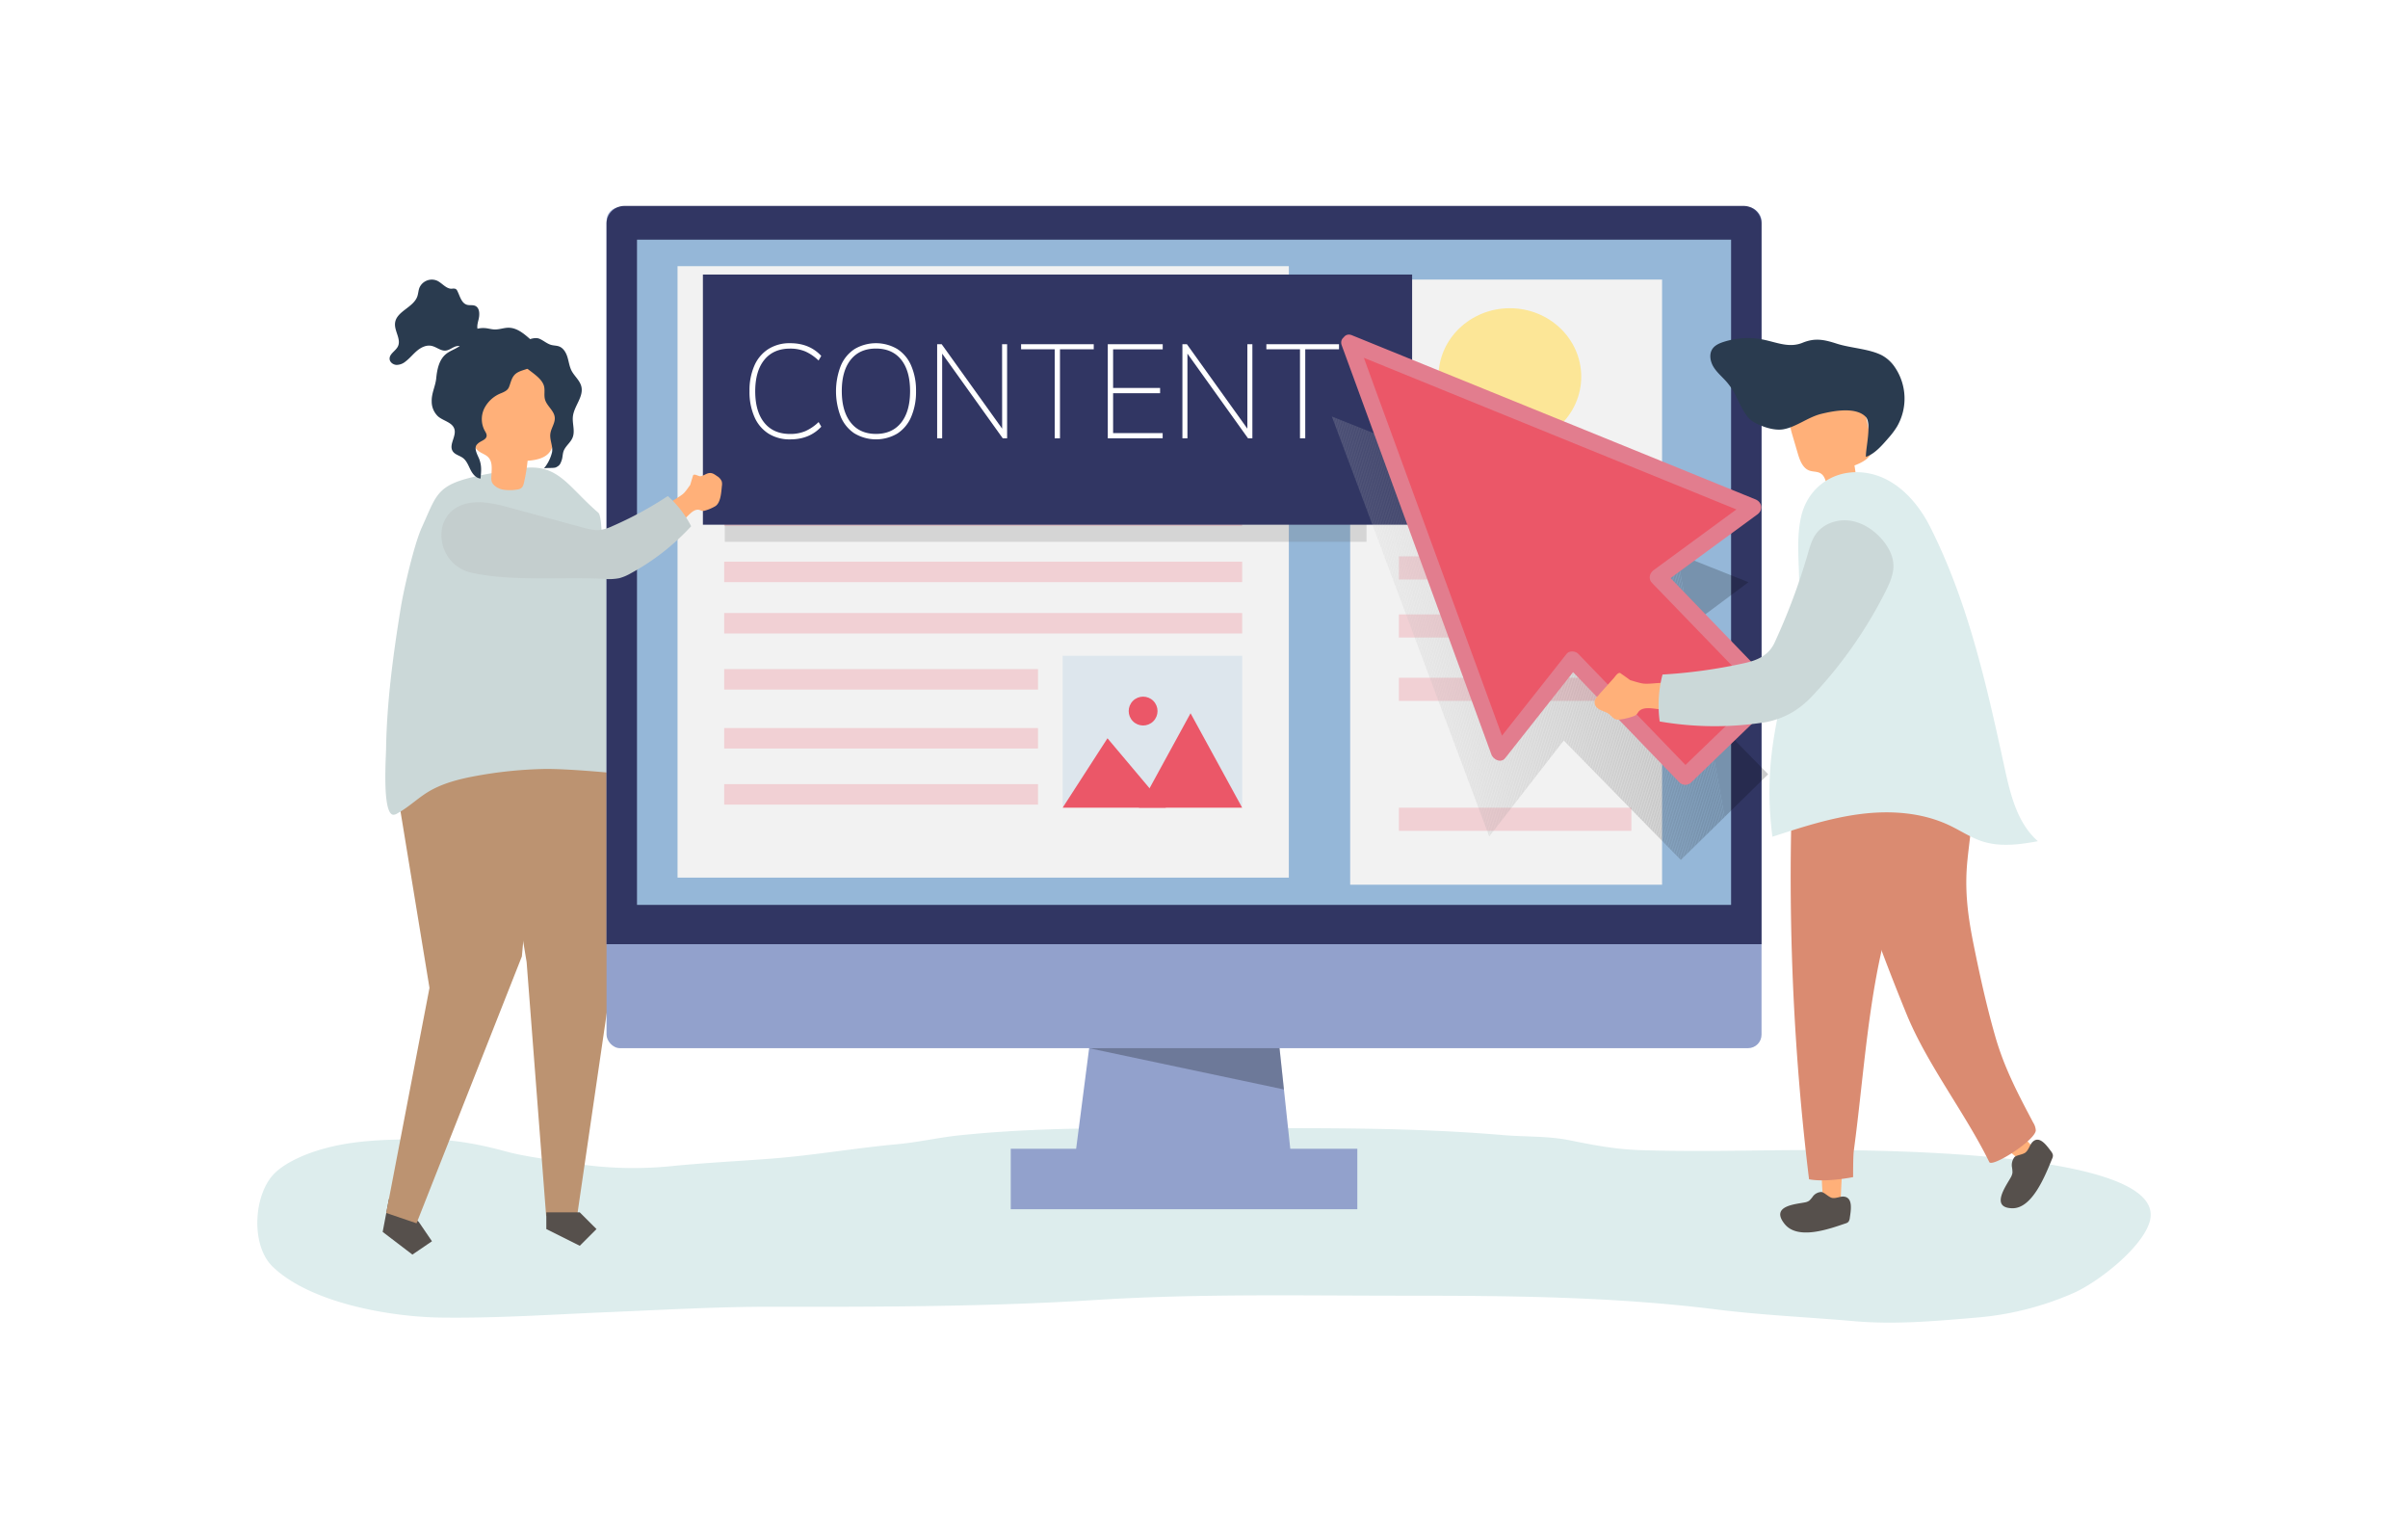 <svg xmlns="http://www.w3.org/2000/svg" xmlns:xlink="http://www.w3.org/1999/xlink" viewBox="0 0 1406.39 892.6"><defs><style>.cls-1{fill:none;}.cls-2{isolation:isolate;}.cls-3{fill:#ddeded;}.cls-4{fill:#56504c;}.cls-5{fill:#bc9371;}.cls-6{fill:#cbd8d8;}.cls-7{fill:#ffb079;}.cls-8{fill:#2a3b4f;}.cls-9{fill:#92a1cc;}.cls-10{opacity:0.25;}.cls-11{fill:#313663;}.cls-12{fill:#95b7d8;}.cls-13{fill:#da8b71;}.cls-14{fill:#f2f2f2;}.cls-15{fill:#fce697;}.cls-16{opacity:0.22;}.cls-17{fill:#eb5768;}.cls-18{opacity:0.19;}.cls-19{fill:#59595b;}.cls-20{fill:#dde6ed;}.cls-21{fill:#c4cece;}.cls-22{opacity:0.2;mix-blend-mode:multiply;}.cls-23{clip-path:url(#clip-path);}.cls-24{fill:#fff;}.cls-25{fill:#fdfdfd;}.cls-26{fill:#fcfcfc;}.cls-27{fill:#fbfbfb;}.cls-28{fill:#fafafa;}.cls-29{fill:#f9f9f9;}.cls-30{fill:#f8f8f8;}.cls-31{fill:#f7f7f7;}.cls-32{fill:#f6f6f6;}.cls-33{fill:#f5f5f5;}.cls-34{fill:#f4f4f4;}.cls-35{fill:#f3f3f3;}.cls-36{fill:#f1f1f1;}.cls-37{fill:#f0f0f0;}.cls-38{fill:#efefef;}.cls-39{fill:#eee;}.cls-40{fill:#ededed;}.cls-41{fill:#ececec;}.cls-42{fill:#ebebeb;}.cls-43{fill:#eaeaea;}.cls-44{fill:#e9e9e9;}.cls-45{fill:#e8e8e8;}.cls-46{fill:#e7e7e7;}.cls-47{fill:#e6e6e6;}.cls-48{fill:#e5e5e5;}.cls-49{fill:#e4e4e4;}.cls-50{fill:#e3e3e3;}.cls-51{fill:#e2e2e2;}.cls-52{fill:#e1e1e1;}.cls-53{fill:#e0e0e0;}.cls-54{fill:#dfdfdf;}.cls-55{fill:#dedede;}.cls-56{fill:#ddd;}.cls-57{fill:#dcdcdc;}.cls-58{fill:#dbdbdb;}.cls-59{fill:#dadada;}.cls-60{fill:#d9d9d9;}.cls-61{fill:#d8d8d8;}.cls-62{fill:#d7d7d7;}.cls-63{fill:#d6d6d6;}.cls-64{fill:#d5d5d5;}.cls-65{fill:#d4d4d4;}.cls-66{fill:#d3d3d3;}.cls-67{fill:#d2d2d2;}.cls-68{fill:#d1d1d1;}.cls-69{fill:#d0d0d0;}.cls-70{fill:#cfcfcf;}.cls-71{fill:#cecece;}.cls-72{fill:#cdcdcd;}.cls-73{fill:#ccc;}.cls-74{fill:#cbcbcb;}.cls-75{fill:#cacaca;}.cls-76{fill:#c9c9c9;}.cls-77{fill:#c8c8c8;}.cls-78{fill:#c7c7c7;}.cls-79{fill:#c6c6c6;}.cls-80{fill:#c5c5c5;}.cls-81{fill:#c4c4c4;}.cls-82{fill:#c3c3c3;}.cls-83{fill:#c2c2c2;}.cls-84{fill:#c1c1c1;}.cls-85{fill:silver;}.cls-86{fill:#bfbfbf;}.cls-87{fill:#bebebe;}.cls-88{fill:#bdbdbd;}.cls-89{fill:#bcbcbc;}.cls-90{fill:#bbb;}.cls-91{fill:#bababa;}.cls-92{fill:#b9b9b9;}.cls-93{fill:#b8b8b8;}.cls-94{fill:#b7b7b7;}.cls-95{fill:#b6b6b6;}.cls-96{fill:#b5b5b5;}.cls-97{fill:#b4b4b4;}.cls-98{fill:#b3b3b3;}.cls-99{fill:#b2b2b2;}.cls-100{fill:#b0b0b0;}.cls-101{fill:#afafaf;}.cls-102{fill:#aeaeae;}.cls-103{fill:#adadad;}.cls-104{fill:#acacac;}.cls-105{fill:#ababab;}.cls-106{fill:#aaa;}.cls-107{fill:#a9a9a9;}.cls-108{fill:#a8a8a8;}.cls-109{fill:#a7a7a7;}.cls-110{fill:#a6a6a6;}.cls-111{fill:#a4a4a4;}.cls-112{fill:#a2a2a2;}.cls-113{fill:#a1a1a1;}.cls-114{fill:#a0a0a0;}.cls-115{fill:#9e9e9e;}.cls-116{fill:#9d9d9d;}.cls-117{fill:#9c9c9c;}.cls-118{fill:#9b9b9b;}.cls-119{fill:#9a9a9a;}.cls-120{fill:#999;}.cls-121{fill:#989898;}.cls-122{fill:#979797;}.cls-123{fill:#969696;}.cls-124{fill:#959595;}.cls-125{fill:#949494;}.cls-126{fill:#939393;}.cls-127{fill:#929292;}.cls-128{fill:#919191;}.cls-129{fill:#909090;}.cls-130{fill:#8f8f8f;}.cls-131{fill:#8e8e8e;}.cls-132{fill:#8d8d8d;}.cls-133{fill:#8c8c8c;}.cls-134{fill:#8b8b8b;}.cls-135{fill:#8a8a8a;}.cls-136{fill:#898989;}.cls-137{fill:#888;}.cls-138{fill:#878787;}.cls-139{fill:#868686;}.cls-140{fill:#858585;}.cls-141{fill:#848484;}.cls-142{fill:#838383;}.cls-143{fill:#828282;}.cls-144{fill:#818181;}.cls-145{fill:gray;}.cls-146{fill:#7f7f7f;}.cls-147{fill:#7e7e7e;}.cls-148{fill:#7d7d7d;}.cls-149{fill:#7c7c7c;}.cls-150{fill:#7b7b7b;}.cls-151{fill:#7a7a7a;}.cls-152{fill:#797979;}.cls-153{fill:#787878;}.cls-154{fill:#777;}.cls-155{fill:#767676;}.cls-156{fill:#757575;}.cls-157{fill:#747474;}.cls-158{fill:#737373;}.cls-159{fill:#727272;}.cls-160{fill:#717171;}.cls-161{fill:#707070;}.cls-162{fill:#6e6e6e;}.cls-163{fill:#6d6d6d;}.cls-164{fill:#6c6c6c;}.cls-165{fill:#6b6b6b;}.cls-166{fill:#6a6a6a;}.cls-167{fill:#696969;}.cls-168{fill:#686868;}.cls-169{fill:#676767;}.cls-170{fill:#666;}.cls-171{fill:#656565;}.cls-172{fill:#646464;}.cls-173{fill:#636363;}.cls-174{fill:#626262;}.cls-175{fill:#616161;}.cls-176{fill:#606060;}.cls-177{fill:#5f5f5f;}.cls-178{fill:#5e5e5e;}.cls-179{fill:#5d5d5d;}.cls-180{fill:#5c5c5c;}.cls-181{fill:#5b5b5b;}.cls-182{fill:#5a5a5a;}.cls-183{fill:#595959;}.cls-184{fill:#565656;}.cls-185{fill:#555;}.cls-186{fill:#545454;}.cls-187{fill:#535353;}.cls-188{fill:#525252;}.cls-189{fill:#515151;}.cls-190{fill:#505050;}.cls-191{fill:#4f4f4f;}.cls-192{fill:#4e4e4e;}.cls-193{fill:#4d4d4d;}.cls-194{fill:#4c4c4c;}.cls-195{fill:#4b4b4b;}.cls-196{fill:#4a4a4a;}.cls-197{fill:#494949;}.cls-198{fill:#474747;}.cls-199{fill:#464646;}.cls-200{fill:#454545;}.cls-201{fill:#444;}.cls-202{fill:#434343;}.cls-203{fill:#424242;}.cls-204{fill:#414141;}.cls-205{fill:#404040;}.cls-206{fill:#3f3f3f;}.cls-207{fill:#3e3e3e;}.cls-208{fill:#3d3d3d;}.cls-209{fill:#3c3c3c;}.cls-210{fill:#3b3b3b;}.cls-211{fill:#393939;}.cls-212{fill:#383838;}.cls-213{fill:#373737;}.cls-214{fill:#363636;}.cls-215{fill:#353535;}.cls-216{fill:#343434;}.cls-217{fill:#333;}.cls-218{fill:#323232;}.cls-219{fill:#313131;}.cls-220{fill:#303030;}.cls-221{fill:#2e2e2e;}.cls-222{fill:#2d2d2d;}.cls-223{fill:#2b2b2b;}.cls-224{fill:#2a2a2a;}.cls-225{fill:#292929;}.cls-226{fill:#282828;}.cls-227{fill:#272727;}.cls-228{fill:#262626;}.cls-229{fill:#242424;}.cls-230{fill:#232323;}.cls-231{fill:#222;}.cls-232{fill:#212121;}.cls-233{fill:#202020;}.cls-234{fill:#1f1f1f;}.cls-235{fill:#1e1e1e;}.cls-236{fill:#1c1c1c;}.cls-237{fill:#1b1b1b;}.cls-238{fill:#1a1a1a;}.cls-239{fill:#191919;}.cls-240{fill:#181818;}.cls-241{fill:#171717;}.cls-242{fill:#161616;}.cls-243{fill:#141414;}.cls-244{fill:#131313;}.cls-245{fill:#121212;}.cls-246{fill:#111;}.cls-247{fill:#101010;}.cls-248{fill:#0e0e0e;}.cls-249{fill:#0d0d0d;}.cls-250{fill:#0c0c0c;}.cls-251{fill:#0b0b0b;}.cls-252{fill:#0a0a0a;}.cls-253{fill:#090909;}.cls-254{fill:#070707;}.cls-255{fill:#060606;}.cls-256{fill:#050505;}.cls-257{fill:#040404;}.cls-258{fill:#030303;}.cls-259{fill:#020202;}.cls-260{fill:#010101;}.cls-261{fill:#e27d8e;}</style><clipPath id="clip-path"><polygon class="cls-1" points="777.88 243.21 869.79 488.37 913.3 432.37 981.68 502.1 1007.19 477.09 1032.7 452.07 964.33 382.33 1021.18 339.94 777.88 243.21"/></clipPath></defs><title>Third_Fold</title><g class="cls-2"><g id="Layer_1" data-name="Layer 1"><path class="cls-3" d="M657.61,658.72c-32.39.09-64.77.81-97.1,4.18-12.19,1.26-24.12,4.05-36.34,5.18-24.4,2.24-48.36,6.43-72.85,8.37-19.72,1.55-39.53,2.47-59.19,4.45A222.67,222.67,0,0,1,335,679.26c-13.54-2.26-27.15-3.54-40.46-7.17-14.9-4.07-31.08-7-46.6-6.88-22.13.15-43.68.17-64.86,7.35-7.43,2.53-16.53,6.67-22.18,12-12.92,12.11-14.67,42.35-1.77,54.92,21.74,21.15,68.12,29.45,98.59,29.85,33.38.43,65.81-1.89,99.25-3.25C388,764.78,419,763,450.13,763c63.56.13,127.12,0,190.56-4,59.6-3.73,119.36-2.45,179.09-2.45,61.26,0,122.1.45,182.91,8.06,26.5,3.32,53.49,4.48,80.12,6.81,23.85,2.08,46.77,0,70.52-2a177.4,177.4,0,0,0,57.89-14.5c14.34-6.41,39.91-26.33,44.31-41.63,12.33-42.89-173.8-41.86-202.37-41.77-32,.11-64.2,1.1-96.14,0-13.44-.48-26.68-2.94-39.79-5.63s-26.23-2-39.47-3.13c-55.25-4.69-110.61-4-166-4C693.7,658.81,675.65,658.66,657.61,658.72Z"/><polygon class="cls-4" points="225.32 709.71 223.5 719.3 240.87 732.55 252.29 724.77 244.51 713.36 227.15 700.11 225.32 709.71"/><polygon class="cls-5" points="232.7 415.28 229.15 444.73 250.84 576.83 225.58 708.24 243.28 714.28 304.8 558.44 309.13 510.61 303.73 411.35 232.7 415.28"/><polygon class="cls-5" points="359.1 424.61 360.54 549.29 337.05 710.04 318.98 710.04 307.57 561.71 282.85 413.39 359.1 424.61"/><polygon class="cls-4" points="319.08 707.89 319.08 717.65 338.62 727.42 348.39 717.65 338.62 707.89 319.08 707.89"/><path class="cls-6" d="M225.11,448.46c-.25,11.37.11,26.7,4.48,27.27a4,4,0,0,0,2.32-.7c7.55-4.12,12.9-9.93,20.35-13.91,7.81-4.18,16.74-6.4,25.5-8a247.22,247.22,0,0,1,39.82-4.11c14.49-.25,42.7,2.6,42.7,2.6,8.14-1.37,15.92-4.17,23.72-6.77,13.41-4.47,27.09-8.41,39.67-14.67,4-2,15.17-7.95,11.19-13.32-3-4.07-13.24-6.79-17.86-9.29A157.51,157.51,0,0,1,388.08,388a98.63,98.63,0,0,1-27.26-39.26,163.28,163.28,0,0,1-6.69-23.32c-.93-4.27-1.75-8.57-2.51-12.87-.44-2.44-.43-11.69-2.22-13.22C331.29,283.76,326,270.12,304,273.51c-50,7.75-46.49,10-57.66,34.49-4.49,9.86-10.57,36.34-12.29,46.94-2.08,12.84-4,25.7-5.5,38.61-1.67,14.41-2.82,28.89-3.06,43.38C225.48,438.54,225.23,443.05,225.11,448.46Z"/><path class="cls-7" d="M287.35,281.6a4.59,4.59,0,0,0,.8,1.26,10.15,10.15,0,0,0,5.49,3,25,25,0,0,0,8.28,0c3.72-.43,3.74-2.59,4.52-5.88a100.91,100.91,0,0,0,1.7-10.93c5.33-.43,11.66-1.6,14-7a18.93,18.93,0,0,0,1.1-5.52l2.31-23.29a22.76,22.76,0,0,0-.15-8c-1.18-4.53-4.95-7.5-8.75-9.51-9.67-5.11-21.41-6-31.24-.91a17.25,17.25,0,0,0-6.81,5.82c-2.58,4.07-2.79,9.36-2.9,14.32l-.31,13.72c-.12,5.27.1,11.36,3.82,14.48,2,1.66,4.68,2.18,6.33,4.25,2.06,2.58,1.65,6.21,1.53,9.29C287,278.44,286.71,280.1,287.35,281.6Z"/><path class="cls-8" d="M317.21,224.07a7.66,7.66,0,0,1,.52,1.38c.66,2.47-.1,5.16.54,7.65,1,3.93,5.34,6.56,5.73,10.61.31,3.31-2.15,6.26-2.57,9.56-.47,3.6,1.6,7.19,1,10.74a23.58,23.58,0,0,1-4.85,9.64c.63-.72,5.8-.08,7.21-.8,2.15-1.11,2.45-1.89,3.22-4s.44-4.23,1.55-6.34c1.36-2.6,3.89-4.4,4.94-7.2,1.43-3.83-.35-8.09.1-12.15.69-6.14,6.43-11.55,4.92-17.54-.88-3.51-4.06-6-5.71-9.17-1.25-2.45-1.58-5.25-2.38-7.88s-2.32-5.32-4.89-6.29c-1.43-.53-3-.47-4.5-.86-2.55-.67-4.58-2.61-7-3.63-3.48-1.47-10,1.69-12.35,4.56s-1.42,5.49.5,8.29C306.36,215.32,314.67,218.83,317.21,224.07Z"/><path class="cls-8" d="M267.56,202.66c-2.25,1.41-5,2.36-7.06,4.05-4.07,3.3-5.21,9-5.72,14.18-.46,4.65-2.79,8.63-2.64,13.52a11.86,11.86,0,0,0,3.76,8.78c3.13,2.64,8.28,3.4,9.48,7.31,1.3,4.24-3.35,9.13-1,12.91,1.29,2.08,4.08,2.57,6,4,2.18,1.65,3.17,4.38,4.39,6.83s3.16,4.93,5.88,5.19c.41-4.14.77-7.41-.73-11.33-.87-2.28-3.61-6.58-1.11-8.8,1.62-1.88,5.14-2.28,5.4-4.74.13-1.16-.61-2.2-1.18-3.22a14.26,14.26,0,0,1-.11-13,18.46,18.46,0,0,1,9.85-8.79c4.91-2,4.23-3.17,5.94-7.61,1.56-4.08,4-4.89,7.87-6.14,3.48-1.13,4.63-1.9,6.1-5,1.08-2.25,2.4-4.93,1.26-7.61-.9-2.13-2.69-3.73-4.42-5.26-3.61-3.19-7.69-6.57-12.52-6.57-2.68,0-5.28,1.07-8,1-1.78,0-3.53-.55-5.3-.74a14.22,14.22,0,0,0-8.89,2c-2.62,1.65-2.69,3.56-4.25,6.05A9.33,9.33,0,0,1,267.56,202.66Z"/><path class="cls-8" d="M279.54,186.39c.68-2.85.65-6.64-2-7.81-1.47-.64-3.21-.18-4.76-.61-3.29-.92-4.14-5.06-5.68-8.12a2.63,2.63,0,0,0-1-1.16,4,4,0,0,0-2.16-.1c-3.36.16-5.66-3.31-8.71-4.72a7.89,7.89,0,0,0-10.29,4.22c-.6,1.6-.64,3.36-1.21,5-2.31,6.53-12.28,8.67-13,15.56-.51,4.65,3.74,9.46,1.65,13.65-1.33,2.68-5,4.31-4.83,7.3.12,1.92,2.06,3.36,4,3.47a8.23,8.23,0,0,0,5.3-2c2.45-1.84,4.36-4.29,6.71-6.26s5.38-3.48,8.38-2.88,5.4,3.05,8.35,2.77c2.36-.22,4.24-2.17,6.57-2.6s4.35.61,6.54.91,5-.67,5.21-2.87a6,6,0,0,1,.15-1.6c.57-1.39,3-1.13,3.57-2.53-1-1.86-2.7-1.34-3.36-3.71C278.42,190.46,279.12,188.19,279.54,186.39Z"/><polygon class="cls-9" points="755.02 684.24 626.96 682.82 639.62 584.94 744.54 586.1 755.02 684.24"/><g class="cls-10"><polygon points="635.98 612.02 746.81 607.31 749.89 636.13 635.98 612.02"/></g><rect class="cls-9" x="354.25" y="121" width="674.57" height="491.03" rx="7.89"/><path class="cls-11" d="M354.25,130.63V551.29h674.57V130.63a10.38,10.38,0,0,0-10.38-10.38H364.63A10.38,10.38,0,0,0,354.25,130.63Z"/><rect class="cls-12" x="372.04" y="139.95" width="639" height="388.41"/><rect class="cls-9" x="590.33" y="670.76" width="202.41" height="35.3"/><path class="cls-7" d="M1188.83,670.91l-6.92,8.13a187.79,187.79,0,0,1-25-23.27c4.63-2.24,7.86-8.72,13.87-3.72C1172.74,653.67,1188.37,671.45,1188.83,670.91Z"/><path class="cls-4" d="M1176.49,675.72a7.65,7.65,0,0,0-1.46,5.43,20.72,20.72,0,0,1,.35,3.55,7.77,7.77,0,0,1-1.12,3c-2.67,4.85-12,17.55,1,17.79,11.77.22,19.31-19.29,23.32-29a4,4,0,0,0,.42-2.06,5.1,5.1,0,0,0-1.1-2.19c-2.74-3.68-6.85-9.36-10.75-5.49-1.66,1.65-2.19,4.47-4.07,6.11C1181.52,674.24,1177.5,674.45,1176.49,675.72Z"/><path class="cls-13" d="M1151.18,456.84c2.25,15.32-.58,30.32-2.09,45.33-1.7,16.86,0,31.2,3.32,48,3.67,18.34,7.68,36.63,12.81,54.62,5.35,18.75,13.25,33.64,22.25,50.67A9.52,9.52,0,0,1,1189,660c-.21,5.82-25.52,21.86-27.16,18.52-13.93-28.42-36.29-57-48.3-86.34a1421.67,1421.67,0,0,1-53.74-156.91c-2.12-7.62-4.07-16.35-.29-22.81,2.89-5,8.39-7.13,13.6-8.77,13.94-4.38,39.08-13.94,53-4.66C1141.34,409.22,1148.65,439.68,1151.18,456.84Z"/><path class="cls-7" d="M1075.26,702.74l-10.24-.2a212.74,212.74,0,0,1-.73-35.56c4.65,2.25,11.29.57,11.87,8.73C1076.35,678.36,1074.59,702.73,1075.26,702.74Z"/><path class="cls-4" d="M1063.67,696a6.5,6.5,0,0,0-4.73,2.41,17.73,17.73,0,0,1-2.2,2.62,6.39,6.39,0,0,1-2.83,1.08c-5.13,1.06-20.13,1.94-11.6,12.57,7.75,9.64,26.26,2.83,35.61-.34a3.4,3.4,0,0,0,1.71-1,5,5,0,0,0,.76-2.33c.7-4.65,1.86-11.72-3.42-12.31-2.25-.25-4.55,1.19-6.94.76C1068.06,699.05,1065.22,695.94,1063.67,696Z"/><path class="cls-13" d="M1127.13,476.76c-4.14,22.36-17.61,39.62-23.87,61.37-12.1,42-14.66,90.21-20.55,133.84-.45,3.34-.4,15.35-.4,15.35s-16,3.22-25.74,1.25a1458.76,1458.76,0,0,1-8.16-262.88c.47-8,1.46-16.92,7.09-21.8,4.31-3.75,10.17-4,15.58-3.8,14.48.49,41.13-.2,51.2,13.3C1133.29,428.15,1130.31,459.58,1127.13,476.76Z"/><rect class="cls-14" x="788.57" y="163.24" width="182.17" height="353.34"/><rect class="cls-14" x="395.72" y="155.42" width="357.02" height="357.02"/><ellipse class="cls-15" cx="881.83" cy="219.95" rx="41.69" ry="39.98"/><g class="cls-16"><rect class="cls-17" x="817.01" y="287.89" width="135.79" height="13.5"/><rect class="cls-17" x="817.01" y="324.88" width="135.79" height="13.5"/></g><g class="cls-16"><rect class="cls-17" x="817.01" y="358.75" width="135.79" height="13.5"/><rect class="cls-17" x="817.01" y="395.74" width="135.79" height="13.5"/></g><g class="cls-16"><rect class="cls-17" x="817.01" y="471.61" width="135.79" height="13.5"/></g><g class="cls-16"><rect class="cls-17" x="422.97" y="295.2" width="302.52" height="11.95"/><rect class="cls-17" x="422.97" y="327.95" width="302.52" height="11.95"/></g><g class="cls-16"><rect class="cls-17" x="422.97" y="357.94" width="302.52" height="11.95"/><rect class="cls-17" x="422.97" y="390.69" width="183.28" height="11.95"/></g><g class="cls-16"><rect class="cls-17" x="422.97" y="425.11" width="183.28" height="11.95"/><rect class="cls-17" x="422.97" y="457.86" width="183.28" height="11.95"/></g><g class="cls-18"><rect class="cls-19" x="423.31" y="170.28" width="374.8" height="146.08"/></g><rect class="cls-11" x="410.53" y="160.3" width="414.22" height="146.08"/><path class="cls-7" d="M1068.21,286.78l16.15-2.08a82.17,82.17,0,0,0-1.26-12.91c4.45-1.71,9.58-4.24,10.22-9a13.55,13.55,0,0,0-.4-4.47q-1.86-9.12-3.71-18.26a16.56,16.56,0,0,0-2.09-6.05c-2.11-3.12-6.08-4.4-9.81-4.93-9.52-1.37-19.79,1-27,7.42a14.7,14.7,0,0,0-4.4,6.18c-1.22,3.76-.11,7.82,1,11.61l3.09,10.49c1.18,4,2.85,8.58,6.8,10,2.1.75,4.54.44,6.45,1.58C1066.69,278.38,1066.39,283.31,1068.21,286.78Z"/><path class="cls-8" d="M1011.72,227.38a40.77,40.77,0,0,0-3.19-4.29c-2.52-2.92-5.59-5.4-7.64-8.67s-2.88-7.75-.62-10.88c1.45-2,3.88-3.09,6.25-3.86a46.18,46.18,0,0,1,24.29-1.17c7.63,1.7,14.5,4.69,22,1.62,7.08-2.89,12.28-1.95,19.85.5,8.18,2.65,19.07,3,26.53,6.87a21.56,21.56,0,0,1,7.62,7.09A32.59,32.59,0,0,1,1108,249a45.76,45.76,0,0,1-4.88,6.54c-3.7,4.26-8.12,9.51-13.33,11.21-.26-4.7,3.58-19.66-.14-23.4-5.91-5.95-18.81-3.43-25.87-1.71-7.71,1.87-14.46,7.57-22.11,9-5.51,1-12.65-1.5-17.44-4.22C1018.29,243.07,1015.28,232.86,1011.72,227.38Z"/><path class="cls-3" d="M1102.38,280.28c10.85,5.75,19.25,16.18,24.82,27.17,22.26,44,33.11,92.67,43.57,140.82,3.4,15.63,7.42,32.39,19.47,42.9-10.67,2-21.88,3.46-32.23.18-6.76-2.15-12.73-6.21-19.13-9.27-16-7.69-34.51-9-52.14-6.78s-34.65,7.76-51.55,13.27a198.66,198.66,0,0,1-1.39-37.75c2.06-37.11,16.91-72.4,17-109.74,0-13.16-1.78-26.52,1.13-39.36,3.64-16,17.19-26.58,33.63-26A38.61,38.61,0,0,1,1102.38,280.28Z"/><rect class="cls-20" x="620.64" y="382.9" width="104.85" height="87.76"/><path class="cls-7" d="M416.51,276.58a4.87,4.87,0,0,0-.84-.28c-2.69-.62-4.34,1.61-6.76,1.77-1.07.07-3.76-2-4.23-.15-.17.67-.91,2.88-1.53,5.16-1.12,1.54-2.18,3.14-3.44,4.55-3.2,3.57-14.07,6.92-11.74,13.5a12.27,12.27,0,0,0,1.75,3.62,9.79,9.79,0,0,0,2.47,2.07c.69.45,1.71,1.34,2.46,1.15s2-1.92,2.61-2.51l5.23-5c1.71-1.65,3.87-3.42,6.16-2.68a11.9,11.9,0,0,0,1.48.53,3.83,3.83,0,0,0,1.71-.21,25.92,25.92,0,0,0,5.89-2.51c3.27-2,3.52-8.34,3.9-11.89a6.23,6.23,0,0,0-.11-2.65,6.62,6.62,0,0,0-2.86-3.13A12.76,12.76,0,0,0,416.51,276.58Z"/><path class="cls-21" d="M352.76,338a31.54,31.54,0,0,0,9-.42,27.76,27.76,0,0,0,6.6-2.8,136.33,136.33,0,0,0,35.3-27.51,60.15,60.15,0,0,0-13.62-17.63,214.86,214.86,0,0,1-32.21,17.49,25.57,25.57,0,0,1-7.1,2.26c-3.58.44-7.22-.53-10.76-1.49L298.74,296.7c-8.3-2.25-16.9-4.52-25.17-2.91-22.91,4.46-19.69,36,2,40.67C299.86,339.64,328.07,336.78,352.76,338Z"/><g class="cls-22"><g class="cls-23"><polygon class="cls-24" points="777.88 457.29 786 502.1 777.88 502.1 777.88 457.29"/><polygon class="cls-24" points="777.88 452.41 786.89 502.1 786 502.1 777.88 457.29 777.88 452.41"/><polygon class="cls-25" points="777.88 447.52 787.77 502.1 786.89 502.1 777.88 452.41 777.88 447.52"/><polygon class="cls-26" points="777.88 442.64 788.66 502.1 787.77 502.1 777.88 447.52 777.88 442.64"/><polygon class="cls-27" points="777.88 437.76 789.54 502.1 788.66 502.1 777.88 442.64 777.88 437.76"/><polygon class="cls-28" points="777.88 432.87 790.43 502.1 789.54 502.1 777.88 437.76 777.88 432.87"/><polygon class="cls-28" points="777.88 427.99 791.31 502.1 790.43 502.1 777.88 432.87 777.88 427.99"/><polygon class="cls-29" points="777.88 423.11 792.2 502.1 791.31 502.1 777.88 427.99 777.88 423.11"/><polygon class="cls-30" points="777.88 418.22 793.09 502.1 792.2 502.1 777.88 423.11 777.88 418.22"/><polygon class="cls-31" points="777.88 413.34 793.97 502.1 793.09 502.1 777.88 418.22 777.88 413.34"/><polygon class="cls-32" points="777.88 408.45 794.86 502.1 793.97 502.1 777.88 413.34 777.88 408.45"/><polygon class="cls-33" points="777.88 403.57 795.74 502.1 794.86 502.1 777.88 408.45 777.88 403.57"/><polygon class="cls-34" points="777.88 398.69 796.63 502.1 795.74 502.1 777.88 403.57 777.88 398.69"/><polygon class="cls-35" points="777.88 393.8 797.51 502.1 796.63 502.1 777.88 398.69 777.88 393.8"/><polygon class="cls-14" points="777.88 388.92 798.4 502.1 797.51 502.1 777.88 393.8 777.88 388.92"/><polygon class="cls-36" points="777.88 384.04 799.28 502.1 798.4 502.1 777.88 388.92 777.88 384.04"/><polygon class="cls-37" points="777.88 379.15 800.17 502.1 799.28 502.1 777.88 384.04 777.88 379.15"/><polygon class="cls-38" points="777.88 374.27 801.05 502.1 800.17 502.1 777.88 379.15 777.88 374.27"/><polygon class="cls-39" points="777.88 369.38 801.94 502.1 801.05 502.1 777.88 374.27 777.88 369.38"/><polygon class="cls-39" points="777.88 364.5 802.82 502.1 801.94 502.1 777.88 369.38 777.88 364.5"/><polygon class="cls-40" points="777.88 359.62 803.71 502.1 802.82 502.1 777.88 364.5 777.88 359.62"/><polygon class="cls-41" points="777.88 354.73 804.59 502.1 803.71 502.1 777.88 359.62 777.88 354.73"/><polygon class="cls-42" points="777.88 349.85 805.48 502.1 804.59 502.1 777.88 354.73 777.88 349.85"/><polygon class="cls-42" points="777.88 344.97 806.37 502.1 805.48 502.1 777.88 349.85 777.88 344.97"/><polygon class="cls-43" points="777.88 340.08 807.25 502.1 806.37 502.1 777.88 344.97 777.88 340.08"/><polygon class="cls-44" points="777.88 335.2 808.13 502.1 807.25 502.1 777.88 340.08 777.88 335.2"/><polygon class="cls-45" points="777.88 330.31 809.02 502.1 808.13 502.1 777.88 335.2 777.88 330.31"/><polygon class="cls-46" points="777.88 325.43 809.91 502.1 809.02 502.1 777.88 330.31 777.88 325.43"/><polygon class="cls-47" points="777.88 320.55 810.79 502.1 809.91 502.1 777.88 325.43 777.88 320.55"/><polygon class="cls-48" points="777.88 315.66 811.68 502.1 810.79 502.1 777.88 320.55 777.88 315.66"/><polygon class="cls-49" points="777.88 310.78 812.56 502.1 811.68 502.1 777.88 315.66 777.88 310.78"/><polygon class="cls-50" points="777.88 305.9 813.45 502.1 812.56 502.1 777.88 310.78 777.88 305.9"/><polygon class="cls-51" points="777.88 301.01 814.33 502.1 813.45 502.1 777.88 305.9 777.88 301.01"/><polygon class="cls-52" points="777.88 296.13 815.22 502.1 814.33 502.1 777.88 301.01 777.88 296.13"/><polygon class="cls-53" points="777.88 291.25 816.1 502.1 815.22 502.1 777.88 296.13 777.88 291.25"/><polygon class="cls-54" points="777.88 286.36 816.99 502.1 816.1 502.1 777.88 291.25 777.88 286.36"/><polygon class="cls-55" points="777.88 281.48 817.87 502.1 816.99 502.1 777.88 286.36 777.88 281.48"/><polygon class="cls-56" points="777.88 276.59 818.76 502.1 817.87 502.1 777.88 281.48 777.88 276.59"/><polygon class="cls-57" points="777.88 271.71 819.64 502.1 818.76 502.1 777.88 276.59 777.88 271.71"/><polygon class="cls-58" points="777.88 266.83 820.53 502.1 819.64 502.1 777.88 271.71 777.88 266.83"/><polygon class="cls-59" points="777.88 261.94 821.42 502.1 820.53 502.1 777.88 266.83 777.88 261.94"/><polygon class="cls-60" points="777.88 257.06 822.3 502.1 821.42 502.1 777.88 261.94 777.88 257.06"/><polygon class="cls-61" points="777.88 252.18 823.19 502.1 822.3 502.1 777.88 257.06 777.88 252.18"/><polygon class="cls-62" points="777.88 247.29 824.07 502.1 823.19 502.1 777.88 252.18 777.88 247.29"/><polygon class="cls-63" points="778.02 243.21 824.96 502.1 824.07 502.1 777.88 247.29 777.88 243.21 778.02 243.21"/><polygon class="cls-64" points="778.91 243.21 825.84 502.1 824.96 502.1 778.02 243.21 778.91 243.21"/><polygon class="cls-65" points="779.79 243.21 826.73 502.1 825.84 502.1 778.91 243.21 779.79 243.21"/><polygon class="cls-66" points="780.68 243.21 827.61 502.1 826.73 502.1 779.79 243.21 780.68 243.21"/><polygon class="cls-67" points="781.56 243.21 828.5 502.1 827.61 502.1 780.68 243.21 781.56 243.21"/><polygon class="cls-68" points="782.45 243.21 829.38 502.1 828.5 502.1 781.56 243.21 782.45 243.21"/><polygon class="cls-69" points="783.34 243.21 830.27 502.1 829.38 502.1 782.45 243.21 783.34 243.21"/><polygon class="cls-70" points="784.22 243.21 831.15 502.1 830.27 502.1 783.34 243.21 784.22 243.21"/><polygon class="cls-71" points="785.11 243.21 832.04 502.1 831.15 502.1 784.22 243.21 785.11 243.21"/><polygon class="cls-72" points="785.99 243.21 832.92 502.1 832.04 502.1 785.11 243.21 785.99 243.21"/><polygon class="cls-73" points="786.88 243.21 833.81 502.1 832.92 502.1 785.99 243.21 786.88 243.21"/><polygon class="cls-74" points="787.76 243.21 834.7 502.1 833.81 502.1 786.88 243.21 787.76 243.21"/><polygon class="cls-75" points="788.65 243.21 835.58 502.1 834.7 502.1 787.76 243.21 788.65 243.21"/><polygon class="cls-76" points="789.53 243.21 836.47 502.1 835.58 502.1 788.65 243.21 789.53 243.21"/><polygon class="cls-77" points="790.42 243.21 837.35 502.1 836.47 502.1 789.53 243.21 790.42 243.21"/><polygon class="cls-78" points="791.3 243.21 838.24 502.1 837.35 502.1 790.42 243.21 791.3 243.21"/><polygon class="cls-79" points="792.19 243.21 839.12 502.1 838.24 502.1 791.3 243.21 792.19 243.21"/><polygon class="cls-80" points="793.07 243.21 840.01 502.1 839.12 502.1 792.19 243.21 793.07 243.21"/><polygon class="cls-81" points="793.96 243.21 840.89 502.1 840.01 502.1 793.07 243.21 793.96 243.21"/><polygon class="cls-82" points="794.85 243.21 841.78 502.1 840.89 502.1 793.96 243.21 794.85 243.21"/><polygon class="cls-83" points="795.73 243.21 842.66 502.1 841.78 502.1 794.85 243.21 795.73 243.21"/><polygon class="cls-84" points="796.62 243.21 843.55 502.1 842.66 502.1 795.73 243.21 796.62 243.21"/><polygon class="cls-85" points="797.5 243.21 844.43 502.1 843.55 502.1 796.62 243.21 797.5 243.21"/><polygon class="cls-86" points="798.39 243.21 845.32 502.1 844.43 502.1 797.5 243.21 798.39 243.21"/><polygon class="cls-87" points="799.27 243.21 846.21 502.1 845.32 502.1 798.39 243.21 799.27 243.21"/><polygon class="cls-88" points="800.16 243.21 847.09 502.1 846.21 502.1 799.27 243.21 800.16 243.21"/><polygon class="cls-89" points="801.04 243.21 847.98 502.1 847.09 502.1 800.16 243.21 801.04 243.21"/><polygon class="cls-89" points="801.93 243.21 848.86 502.1 847.98 502.1 801.04 243.21 801.93 243.21"/><polygon class="cls-90" points="802.81 243.21 849.75 502.1 848.86 502.1 801.93 243.21 802.81 243.21"/><polygon class="cls-91" points="803.7 243.21 850.63 502.1 849.75 502.1 802.81 243.21 803.7 243.21"/><polygon class="cls-92" points="804.58 243.21 851.52 502.1 850.63 502.1 803.7 243.21 804.58 243.21"/><polygon class="cls-93" points="805.47 243.21 852.4 502.1 851.52 502.1 804.58 243.21 805.47 243.21"/><polygon class="cls-94" points="806.35 243.21 853.29 502.1 852.4 502.1 805.47 243.21 806.35 243.21"/><polygon class="cls-95" points="807.24 243.21 854.17 502.1 853.29 502.1 806.35 243.21 807.24 243.21"/><polygon class="cls-96" points="808.13 243.21 855.06 502.1 854.17 502.1 807.24 243.21 808.13 243.21"/><polygon class="cls-97" points="809.01 243.21 855.94 502.1 855.06 502.1 808.13 243.21 809.01 243.21"/><polygon class="cls-98" points="809.89 243.21 856.83 502.1 855.94 502.1 809.01 243.21 809.89 243.21"/><polygon class="cls-99" points="810.78 243.21 857.72 502.1 856.83 502.1 809.89 243.21 810.78 243.21"/><polygon class="cls-99" points="811.67 243.21 858.6 502.1 857.72 502.1 810.78 243.21 811.67 243.21"/><polygon class="cls-100" points="812.55 243.21 859.49 502.1 858.6 502.1 811.67 243.21 812.55 243.21"/><polygon class="cls-100" points="813.44 243.21 860.37 502.1 859.49 502.1 812.55 243.21 813.44 243.21"/><polygon class="cls-101" points="814.32 243.21 861.26 502.1 860.37 502.1 813.44 243.21 814.32 243.21"/><polygon class="cls-102" points="815.21 243.21 862.14 502.1 861.26 502.1 814.32 243.21 815.21 243.21"/><polygon class="cls-103" points="816.09 243.21 863.03 502.1 862.14 502.1 815.21 243.21 816.09 243.21"/><polygon class="cls-104" points="816.98 243.21 863.91 502.1 863.03 502.1 816.09 243.21 816.98 243.21"/><polygon class="cls-105" points="817.86 243.21 864.8 502.1 863.91 502.1 816.98 243.21 817.86 243.21"/><polygon class="cls-106" points="818.75 243.21 865.68 502.1 864.8 502.1 817.86 243.21 818.75 243.21"/><polygon class="cls-107" points="819.63 243.21 866.57 502.1 865.68 502.1 818.75 243.21 819.63 243.21"/><polygon class="cls-108" points="820.52 243.21 867.45 502.1 866.57 502.1 819.63 243.21 820.52 243.21"/><polygon class="cls-109" points="821.4 243.21 868.34 502.1 867.45 502.1 820.52 243.21 821.4 243.21"/><polygon class="cls-110" points="822.29 243.21 869.22 502.1 868.34 502.1 821.4 243.21 822.29 243.21"/><polygon class="cls-111" points="823.18 243.21 870.11 502.1 869.22 502.1 822.29 243.21 823.18 243.21"/><polygon class="cls-111" points="824.06 243.21 871 502.1 870.11 502.1 823.18 243.21 824.06 243.21"/><polygon class="cls-112" points="824.95 243.21 871.88 502.1 871 502.1 824.06 243.21 824.95 243.21"/><polygon class="cls-113" points="825.83 243.21 872.77 502.1 871.88 502.1 824.95 243.21 825.83 243.21"/><polygon class="cls-114" points="826.72 243.21 873.65 502.1 872.77 502.1 825.83 243.21 826.72 243.21"/><polygon class="cls-115" points="827.6 243.21 874.54 502.1 873.65 502.1 826.72 243.21 827.6 243.21"/><polygon class="cls-116" points="828.49 243.21 875.42 502.1 874.54 502.1 827.6 243.21 828.49 243.21"/><polygon class="cls-117" points="829.37 243.21 876.31 502.1 875.42 502.1 828.49 243.21 829.37 243.21"/><polygon class="cls-118" points="830.26 243.21 877.19 502.1 876.31 502.1 829.37 243.21 830.26 243.21"/><polygon class="cls-119" points="831.14 243.21 878.08 502.1 877.19 502.1 830.26 243.21 831.14 243.21"/><polygon class="cls-120" points="832.03 243.21 878.96 502.1 878.08 502.1 831.14 243.21 832.03 243.21"/><polygon class="cls-121" points="832.91 243.21 879.85 502.1 878.96 502.1 832.03 243.21 832.91 243.21"/><polygon class="cls-122" points="833.8 243.21 880.73 502.1 879.85 502.1 832.91 243.21 833.8 243.21"/><polygon class="cls-123" points="834.68 243.21 881.62 502.1 880.73 502.1 833.8 243.21 834.68 243.21"/><polygon class="cls-124" points="835.57 243.21 882.5 502.1 881.62 502.1 834.68 243.21 835.57 243.21"/><polygon class="cls-125" points="836.46 243.21 883.39 502.1 882.5 502.1 835.57 243.21 836.46 243.21"/><polygon class="cls-126" points="837.34 243.21 884.27 502.1 883.39 502.1 836.46 243.21 837.34 243.21"/><polygon class="cls-127" points="838.23 243.21 885.16 502.1 884.27 502.1 837.34 243.21 838.23 243.21"/><polygon class="cls-128" points="839.11 243.21 886.05 502.1 885.16 502.1 838.23 243.21 839.11 243.21"/><polygon class="cls-129" points="840 243.21 886.93 502.1 886.05 502.1 839.11 243.21 840 243.21"/><polygon class="cls-130" points="840.88 243.21 887.82 502.1 886.93 502.1 840 243.21 840.88 243.21"/><polygon class="cls-131" points="841.77 243.21 888.7 502.1 887.82 502.1 840.88 243.21 841.77 243.21"/><polygon class="cls-132" points="842.65 243.21 889.59 502.1 888.7 502.1 841.77 243.21 842.65 243.21"/><polygon class="cls-133" points="843.54 243.21 890.47 502.1 889.59 502.1 842.65 243.21 843.54 243.21"/><polygon class="cls-134" points="844.42 243.21 891.36 502.1 890.47 502.1 843.54 243.21 844.42 243.21"/><polygon class="cls-135" points="845.31 243.21 892.24 502.1 891.36 502.1 844.42 243.21 845.31 243.21"/><polygon class="cls-136" points="846.2 243.21 893.13 502.1 892.24 502.1 845.31 243.21 846.2 243.21"/><polygon class="cls-137" points="847.08 243.21 894.01 502.1 893.13 502.1 846.2 243.21 847.08 243.21"/><polygon class="cls-138" points="847.97 243.21 894.9 502.1 894.01 502.1 847.08 243.21 847.97 243.21"/><polygon class="cls-139" points="848.85 243.21 895.78 502.1 894.9 502.1 847.97 243.21 848.85 243.21"/><polygon class="cls-140" points="849.74 243.21 896.67 502.1 895.78 502.1 848.85 243.21 849.74 243.21"/><polygon class="cls-141" points="850.62 243.21 897.55 502.1 896.67 502.1 849.74 243.21 850.62 243.21"/><polygon class="cls-142" points="851.51 243.21 898.44 502.1 897.55 502.1 850.62 243.21 851.51 243.21"/><polygon class="cls-143" points="852.39 243.21 899.33 502.1 898.44 502.1 851.51 243.21 852.39 243.21"/><polygon class="cls-144" points="853.28 243.21 900.21 502.1 899.33 502.1 852.39 243.21 853.28 243.21"/><polygon class="cls-145" points="854.16 243.21 901.1 502.1 900.21 502.1 853.28 243.21 854.16 243.21"/><polygon class="cls-145" points="855.05 243.21 901.98 502.1 901.1 502.1 854.16 243.21 855.05 243.21"/><polygon class="cls-146" points="855.93 243.21 902.87 502.1 901.98 502.1 855.05 243.21 855.93 243.21"/><polygon class="cls-147" points="856.82 243.21 903.75 502.1 902.87 502.1 855.93 243.21 856.82 243.21"/><polygon class="cls-148" points="857.7 243.21 904.64 502.1 903.75 502.1 856.82 243.21 857.7 243.21"/><polygon class="cls-149" points="858.59 243.21 905.52 502.1 904.64 502.1 857.7 243.21 858.59 243.21"/><polygon class="cls-150" points="859.48 243.21 906.41 502.1 905.52 502.1 858.59 243.21 859.48 243.21"/><polygon class="cls-151" points="860.36 243.21 907.29 502.1 906.41 502.1 859.48 243.21 860.36 243.21"/><polygon class="cls-152" points="861.25 243.21 908.18 502.1 907.29 502.1 860.36 243.21 861.25 243.21"/><polygon class="cls-153" points="862.13 243.21 909.07 502.1 908.18 502.1 861.25 243.21 862.13 243.21"/><polygon class="cls-154" points="863.02 243.21 909.95 502.1 909.07 502.1 862.13 243.21 863.02 243.21"/><polygon class="cls-155" points="863.9 243.21 910.84 502.1 909.95 502.1 863.02 243.21 863.9 243.21"/><polygon class="cls-156" points="864.79 243.21 911.72 502.1 910.84 502.1 863.9 243.21 864.79 243.21"/><polygon class="cls-157" points="865.67 243.21 912.61 502.1 911.72 502.1 864.79 243.21 865.67 243.21"/><polygon class="cls-158" points="866.56 243.21 913.49 502.1 912.61 502.1 865.67 243.21 866.56 243.21"/><polygon class="cls-159" points="867.44 243.21 914.38 502.1 913.49 502.1 866.56 243.21 867.44 243.21"/><polygon class="cls-160" points="868.33 243.21 915.26 502.1 914.38 502.1 867.44 243.21 868.33 243.21"/><polygon class="cls-161" points="869.21 243.21 916.15 502.1 915.26 502.1 868.33 243.21 869.21 243.21"/><polygon class="cls-162" points="870.1 243.21 917.03 502.1 916.15 502.1 869.21 243.21 870.1 243.21"/><polygon class="cls-163" points="870.98 243.21 917.92 502.1 917.03 502.1 870.1 243.21 870.98 243.21"/><polygon class="cls-164" points="871.87 243.21 918.8 502.1 917.92 502.1 870.98 243.21 871.87 243.21"/><polygon class="cls-165" points="872.75 243.21 919.69 502.1 918.8 502.1 871.87 243.21 872.75 243.21"/><polygon class="cls-166" points="873.64 243.21 920.57 502.1 919.69 502.1 872.75 243.21 873.64 243.21"/><polygon class="cls-167" points="874.53 243.21 921.46 502.1 920.57 502.1 873.64 243.21 874.53 243.21"/><polygon class="cls-168" points="875.41 243.21 922.35 502.1 921.46 502.1 874.53 243.21 875.41 243.21"/><polygon class="cls-169" points="876.3 243.21 923.23 502.1 922.35 502.1 875.41 243.21 876.3 243.21"/><polygon class="cls-170" points="877.18 243.21 924.12 502.1 923.23 502.1 876.3 243.21 877.18 243.21"/><polygon class="cls-171" points="878.07 243.21 925 502.1 924.12 502.1 877.18 243.21 878.07 243.21"/><polygon class="cls-172" points="878.95 243.21 925.89 502.1 925 502.1 878.07 243.21 878.95 243.21"/><polygon class="cls-173" points="879.84 243.21 926.77 502.1 925.89 502.1 878.95 243.21 879.84 243.21"/><polygon class="cls-174" points="880.72 243.21 927.66 502.1 926.77 502.1 879.84 243.21 880.72 243.21"/><polygon class="cls-175" points="881.61 243.21 928.54 502.1 927.66 502.1 880.72 243.21 881.61 243.21"/><polygon class="cls-176" points="882.49 243.21 929.43 502.1 928.54 502.1 881.61 243.21 882.49 243.21"/><polygon class="cls-177" points="883.38 243.21 930.31 502.1 929.43 502.1 882.49 243.21 883.38 243.21"/><polygon class="cls-178" points="884.26 243.21 931.2 502.1 930.31 502.1 883.38 243.21 884.26 243.21"/><polygon class="cls-179" points="885.15 243.21 932.08 502.1 931.2 502.1 884.26 243.21 885.15 243.21"/><polygon class="cls-180" points="886.03 243.21 932.97 502.1 932.08 502.1 885.15 243.21 886.03 243.21"/><polygon class="cls-181" points="886.92 243.21 933.85 502.1 932.97 502.1 886.03 243.21 886.92 243.21"/><polygon class="cls-182" points="887.81 243.21 934.74 502.1 933.85 502.1 886.92 243.21 887.81 243.21"/><polygon class="cls-183" points="888.69 243.21 935.63 502.1 934.74 502.1 887.81 243.21 888.69 243.21"/><polygon class="cls-184" points="889.58 243.21 936.51 502.1 935.63 502.1 888.69 243.21 889.58 243.21"/><polygon class="cls-185" points="890.46 243.21 937.4 502.1 936.51 502.1 889.58 243.21 890.46 243.21"/><polygon class="cls-186" points="891.35 243.21 938.28 502.1 937.4 502.1 890.46 243.21 891.35 243.21"/><polygon class="cls-187" points="892.23 243.21 939.17 502.1 938.28 502.1 891.35 243.21 892.23 243.21"/><polygon class="cls-188" points="893.12 243.21 940.05 502.1 939.17 502.1 892.23 243.21 893.12 243.21"/><polygon class="cls-189" points="894 243.21 940.94 502.1 940.05 502.1 893.12 243.21 894 243.21"/><polygon class="cls-190" points="894.89 243.21 941.82 502.1 940.94 502.1 894 243.21 894.89 243.21"/><polygon class="cls-191" points="895.77 243.21 942.71 502.1 941.82 502.1 894.89 243.21 895.77 243.21"/><polygon class="cls-192" points="896.66 243.21 943.59 502.1 942.71 502.1 895.77 243.21 896.66 243.21"/><polygon class="cls-193" points="897.54 243.21 944.48 502.1 943.59 502.1 896.66 243.21 897.54 243.21"/><polygon class="cls-194" points="898.43 243.21 945.36 502.1 944.48 502.1 897.54 243.21 898.43 243.21"/><polygon class="cls-195" points="899.32 243.21 946.25 502.1 945.36 502.1 898.43 243.21 899.32 243.21"/><polygon class="cls-196" points="900.2 243.21 947.13 502.1 946.25 502.1 899.32 243.21 900.2 243.21"/><polygon class="cls-197" points="901.09 243.21 948.02 502.1 947.13 502.1 900.2 243.21 901.09 243.21"/><polygon class="cls-198" points="901.97 243.21 948.9 502.1 948.02 502.1 901.09 243.21 901.97 243.21"/><polygon class="cls-199" points="902.86 243.21 949.79 502.1 948.9 502.1 901.97 243.21 902.86 243.21"/><polygon class="cls-200" points="903.74 243.21 950.68 502.1 949.79 502.1 902.86 243.21 903.74 243.21"/><polygon class="cls-201" points="904.63 243.21 951.56 502.1 950.68 502.1 903.74 243.21 904.63 243.21"/><polygon class="cls-202" points="905.51 243.21 952.45 502.1 951.56 502.1 904.63 243.21 905.51 243.21"/><polygon class="cls-203" points="906.4 243.21 953.33 502.1 952.45 502.1 905.51 243.21 906.4 243.21"/><polygon class="cls-204" points="907.28 243.21 954.22 502.1 953.33 502.1 906.4 243.21 907.28 243.21"/><polygon class="cls-205" points="908.17 243.21 955.1 502.1 954.22 502.1 907.28 243.21 908.17 243.21"/><polygon class="cls-206" points="909.05 243.21 955.99 502.1 955.1 502.1 908.17 243.21 909.05 243.21"/><polygon class="cls-207" points="909.94 243.21 956.87 502.1 955.99 502.1 909.05 243.21 909.94 243.21"/><polygon class="cls-208" points="910.83 243.21 957.76 502.1 956.87 502.1 909.94 243.21 910.83 243.21"/><polygon class="cls-209" points="911.71 243.21 958.64 502.1 957.76 502.1 910.83 243.21 911.71 243.21"/><polygon class="cls-210" points="912.6 243.21 959.53 502.1 958.64 502.1 911.71 243.21 912.6 243.21"/><polygon class="cls-211" points="913.48 243.21 960.41 502.1 959.53 502.1 912.6 243.21 913.48 243.21"/><polygon class="cls-212" points="914.37 243.21 961.3 502.1 960.41 502.1 913.48 243.21 914.37 243.21"/><polygon class="cls-213" points="915.25 243.21 962.18 502.1 961.3 502.1 914.37 243.21 915.25 243.21"/><polygon class="cls-214" points="916.14 243.21 963.07 502.1 962.18 502.1 915.25 243.21 916.14 243.21"/><polygon class="cls-215" points="917.02 243.21 963.96 502.1 963.07 502.1 916.14 243.21 917.02 243.21"/><polygon class="cls-216" points="917.91 243.21 964.84 502.1 963.96 502.1 917.02 243.21 917.91 243.21"/><polygon class="cls-217" points="918.79 243.21 965.73 502.1 964.84 502.1 917.91 243.21 918.79 243.21"/><polygon class="cls-218" points="919.68 243.21 966.61 502.1 965.73 502.1 918.79 243.21 919.68 243.21"/><polygon class="cls-219" points="920.56 243.21 967.5 502.1 966.61 502.1 919.68 243.21 920.56 243.21"/><polygon class="cls-220" points="921.45 243.21 968.38 502.1 967.5 502.1 920.56 243.21 921.45 243.21"/><polygon class="cls-221" points="922.33 243.21 969.27 502.1 968.38 502.1 921.45 243.21 922.33 243.21"/><polygon class="cls-222" points="923.22 243.21 970.15 502.1 969.27 502.1 922.33 243.21 923.22 243.21"/><polygon class="cls-223" points="924.11 243.21 971.04 502.1 970.15 502.1 923.22 243.21 924.11 243.21"/><polygon class="cls-224" points="924.99 243.21 971.92 502.1 971.04 502.1 924.11 243.21 924.99 243.21"/><polygon class="cls-225" points="925.88 243.21 972.81 502.1 971.92 502.1 924.99 243.21 925.88 243.21"/><polygon class="cls-226" points="926.76 243.21 973.7 502.1 972.81 502.1 925.88 243.21 926.76 243.21"/><polygon class="cls-227" points="927.65 243.21 974.58 502.1 973.7 502.1 926.76 243.21 927.65 243.21"/><polygon class="cls-228" points="928.53 243.21 975.47 502.1 974.58 502.1 927.65 243.21 928.53 243.21"/><polygon class="cls-229" points="929.42 243.21 976.35 502.1 975.47 502.1 928.53 243.21 929.42 243.21"/><polygon class="cls-230" points="930.3 243.21 977.24 502.1 976.35 502.1 929.42 243.21 930.3 243.21"/><polygon class="cls-231" points="931.19 243.21 978.12 502.1 977.24 502.1 930.3 243.21 931.19 243.21"/><polygon class="cls-232" points="932.07 243.21 979.01 502.1 978.12 502.1 931.19 243.21 932.07 243.21"/><polygon class="cls-233" points="932.96 243.21 979.89 502.1 979.01 502.1 932.07 243.21 932.96 243.21"/><polygon class="cls-234" points="933.84 243.21 980.78 502.1 979.89 502.1 932.96 243.21 933.84 243.21"/><polygon class="cls-235" points="934.73 243.21 981.66 502.1 980.78 502.1 933.84 243.21 934.73 243.21"/><polygon class="cls-236" points="935.61 243.21 982.55 502.1 981.66 502.1 934.73 243.21 935.61 243.21"/><polygon class="cls-237" points="936.5 243.21 983.43 502.1 982.55 502.1 935.61 243.21 936.5 243.21"/><polygon class="cls-238" points="937.38 243.21 984.32 502.1 983.43 502.1 936.5 243.21 937.38 243.21"/><polygon class="cls-239" points="938.27 243.21 985.2 502.1 984.32 502.1 937.38 243.21 938.27 243.21"/><polygon class="cls-240" points="939.16 243.21 986.09 502.1 985.2 502.1 938.27 243.21 939.16 243.21"/><polygon class="cls-241" points="940.04 243.21 986.98 502.1 986.09 502.1 939.16 243.21 940.04 243.21"/><polygon class="cls-242" points="940.93 243.21 987.86 502.1 986.98 502.1 940.04 243.21 940.93 243.21"/><polygon class="cls-243" points="941.81 243.21 988.75 502.1 987.86 502.1 940.93 243.21 941.81 243.21"/><polygon class="cls-244" points="942.7 243.21 989.63 502.1 988.75 502.1 941.81 243.21 942.7 243.21"/><polygon class="cls-245" points="943.58 243.21 990.52 502.1 989.63 502.1 942.7 243.21 943.58 243.21"/><polygon class="cls-246" points="944.47 243.21 991.4 502.1 990.52 502.1 943.58 243.21 944.47 243.21"/><polygon class="cls-247" points="945.35 243.21 992.29 502.1 991.4 502.1 944.47 243.21 945.35 243.21"/><polygon class="cls-248" points="946.24 243.21 993.15 501.98 992.49 502.1 992.29 502.1 945.35 243.21 946.24 243.21"/><polygon class="cls-249" points="947.12 243.21 994.01 501.83 993.15 501.98 946.24 243.21 947.12 243.21"/><polygon class="cls-250" points="948.01 243.21 994.87 501.67 994.01 501.83 947.12 243.21 948.01 243.21"/><polygon class="cls-251" points="948.89 243.21 995.72 501.52 994.87 501.67 948.01 243.21 948.89 243.21"/><polygon class="cls-252" points="949.78 243.21 996.58 501.36 995.72 501.52 948.89 243.21 949.78 243.21"/><polygon class="cls-253" points="950.66 243.21 997.44 501.21 996.58 501.36 949.78 243.21 950.66 243.21"/><polygon class="cls-254" points="951.55 243.21 998.29 501.05 997.44 501.21 950.66 243.21 951.55 243.21"/><polygon class="cls-255" points="952.44 243.21 999.15 500.9 998.29 501.05 951.55 243.21 952.44 243.21"/><polygon class="cls-256" points="953.32 243.21 1000.01 500.74 999.15 500.9 952.44 243.21 953.32 243.21"/><polygon class="cls-257" points="954.21 243.21 1000.87 500.58 1000.01 500.74 953.32 243.21 954.21 243.21"/><polygon class="cls-258" points="955.09 243.21 1001.72 500.43 1000.87 500.58 954.21 243.21 955.09 243.21"/><polygon class="cls-258" points="955.98 243.21 1002.58 500.27 1001.72 500.43 955.09 243.21 955.98 243.21"/><polygon class="cls-259" points="956.86 243.21 1003.44 500.12 1002.58 500.27 955.98 243.21 956.86 243.21"/><polygon class="cls-259" points="957.75 243.21 1004.29 499.96 1003.44 500.12 956.86 243.21 957.75 243.21"/><polygon class="cls-260" points="958.63 243.21 1005.15 499.81 1004.29 499.96 957.75 243.21 958.63 243.21"/><polygon class="cls-260" points="959.52 243.21 1006.01 499.65 1005.15 499.81 958.63 243.21 959.52 243.21"/><polygon class="cls-260" points="960.4 243.21 1006.87 499.5 1006.01 499.65 959.52 243.21 960.4 243.21"/><polygon points="961.29 243.21 1007.72 499.34 1006.87 499.5 960.4 243.21 961.29 243.21"/><polygon points="962.17 243.21 1008.58 499.19 1007.72 499.34 961.29 243.21 962.17 243.21"/><polygon points="963.06 243.21 1009.44 499.03 1008.58 499.19 962.17 243.21 963.06 243.21"/><polygon points="963.95 243.21 1010.29 498.88 1009.44 499.03 963.06 243.21 963.95 243.21"/><polygon points="964.83 243.21 1011.15 498.72 1010.29 498.88 963.95 243.21 964.83 243.21"/><polygon points="1032.7 494.81 1011.15 498.72 964.83 243.21 1032.7 243.21 1032.7 494.81"/></g></g><path class="cls-24" d="M448.85,253.19a21.63,21.63,0,0,1-8.21-9.72,36.13,36.13,0,0,1-2.89-15.08,35.62,35.62,0,0,1,2.89-15,21.74,21.74,0,0,1,8.21-9.64,23.18,23.18,0,0,1,12.66-3.36q11.25,0,18.14,7.41l-1.57,2.7a27.17,27.17,0,0,0-7.83-5.33,22.61,22.61,0,0,0-8.81-1.62q-9.68,0-15,6.52t-5.36,18.32q0,11.88,5.32,18.44t15.07,6.56a22.61,22.61,0,0,0,8.81-1.62,27.17,27.17,0,0,0,7.83-5.33l1.57,2.7q-6.88,7.41-18.14,7.41A23.18,23.18,0,0,1,448.85,253.19Z"/><path class="cls-24" d="M499.18,253.16a21.7,21.7,0,0,1-8.09-9.72,41.12,41.12,0,0,1,0-29.93,21.71,21.71,0,0,1,8.05-9.72,24.55,24.55,0,0,1,24.93,0,21.65,21.65,0,0,1,8.09,9.68A36.21,36.21,0,0,1,535,228.39a36.85,36.85,0,0,1-2.82,15,21.65,21.65,0,0,1-8.09,9.76,24.54,24.54,0,0,1-24.89,0Zm27.1-6.33q5.25-6.56,5.25-18.44T526.32,210q-5.22-6.48-14.73-6.48t-14.73,6.52q-5.22,6.52-5.21,18.32t5.25,18.4q5.24,6.6,14.69,6.6T526.28,246.83Z"/><path class="cls-24" d="M585.27,201h2.93v54.92h-2.55l-35.38-49.44v49.44h-2.93V201H550l35.3,49.29Z"/><path class="cls-24" d="M616,255.93v-52H596.37V201H638.8v2.93H619.08v52Z"/><path class="cls-24" d="M647,255.93V201h32.08v3H650.11v22.52h27.44v3.09H650.11v23.29h28.94v3Z"/><path class="cls-24" d="M728.52,201h2.93v54.92H728.9l-35.38-49.44v49.44h-2.93V201h2.63l35.3,49.29Z"/><path class="cls-24" d="M759.26,255.93v-52H739.62V201h42.43v2.93H762.33v52Z"/><polygon class="cls-17" points="620.64 471.61 646.82 431.08 680.95 471.61 620.64 471.61"/><polygon class="cls-17" points="665.19 471.61 695.34 416.47 725.49 471.61 665.19 471.61"/><circle class="cls-17" cx="667.64" cy="415.19" r="8.42" transform="translate(-98.04 593.7) rotate(-45)"/><polygon class="cls-17" points="788.3 200.38 875.7 439.29 918.41 385.22 984.3 453.5 1009.28 429.4 1034.27 405.29 968.37 337 1023.93 296.25 788.3 200.38"/><path class="cls-261" d="M783.65,201.67l29.69,81.15L860.25,411l10.8,29.53c1.1,3,5.6,5.24,8.06,2.13l42.71-54.07H915l57.52,59.61,8.37,8.67a4.89,4.89,0,0,0,6.82,0l50-48.21a4.89,4.89,0,0,0,0-6.82q-28.76-29.81-57.52-59.62l-8.37-8.67c-.32,2.53-.65,5.05-1,7.57l55.56-40.74c3.52-2.59,2.81-7.2-1.15-8.82l-80-32.56L818.7,207.58l-29.12-11.84c-5.74-2.34-8.24,7-2.56,9.29l80,32.57,126.47,51.45,29.12,11.85c-.38-2.94-.77-5.87-1.15-8.81l-55.56,40.75c-2.5,1.83-3.31,5.15-1,7.57L1022.49,400l8.37,8.67v-6.82l-50,48.21h6.82l-57.53-59.61-8.36-8.67c-1.66-1.72-5.22-2-6.82,0l-42.71,54.07,8.06,2.13-29.69-81.15q-23.46-64.12-46.91-128.23L793,199.1C790.83,193.32,781.51,195.82,783.65,201.67Z"/><path class="cls-7" d="M934.81,404.52l7.78-8.64c.8-.89,2.56-3.82,4-2.7.68.54,3.12,2.16,5.47,3.94,2.35.68,4.68,1.47,7.09,1.92,6.1,1.15,20.33-3.6,22.67,4.59a14.17,14.17,0,0,1,.79,4.85,12.18,12.18,0,0,1-1.14,3.86c-.42,1-.86,2.59-1.81,3s-3.58-.42-4.68-.55l-9.39-1.09c-3.07-.36-6.72-.49-8.64,1.93a14.83,14.83,0,0,1-1.21,1.62,5.3,5.3,0,0,1-2,1.05,35.67,35.67,0,0,1-8.22,1.89c-2.54.25-3.67-1.42-5.47-3-2.11-1.81-4.81-1.92-6.93-3.65a4.49,4.49,0,0,1-1.8-4,6.62,6.62,0,0,1,1.91-3.17Z"/><path class="cls-6" d="M1048,415.18a49,49,0,0,1-20.14,7,189.16,189.16,0,0,1-58.51-.92A70.19,70.19,0,0,1,971,393.86a302.47,302.47,0,0,0,47.75-6.64c7.7-1.7,14.24-4.51,17.72-12.05a368.8,368.8,0,0,0,19.43-51.95c1.15-3.93,2.26-8,4.62-11.31,4.33-6.13,12.46-8.93,19.89-7.9s14.1,5.47,19,11.2c3.47,4.1,6.19,9.1,6.43,14.48.24,5.55-2.16,10.85-4.67,15.82a258.29,258.29,0,0,1-42.58,60.74A54.82,54.82,0,0,1,1048,415.18Z"/></g></g></svg>